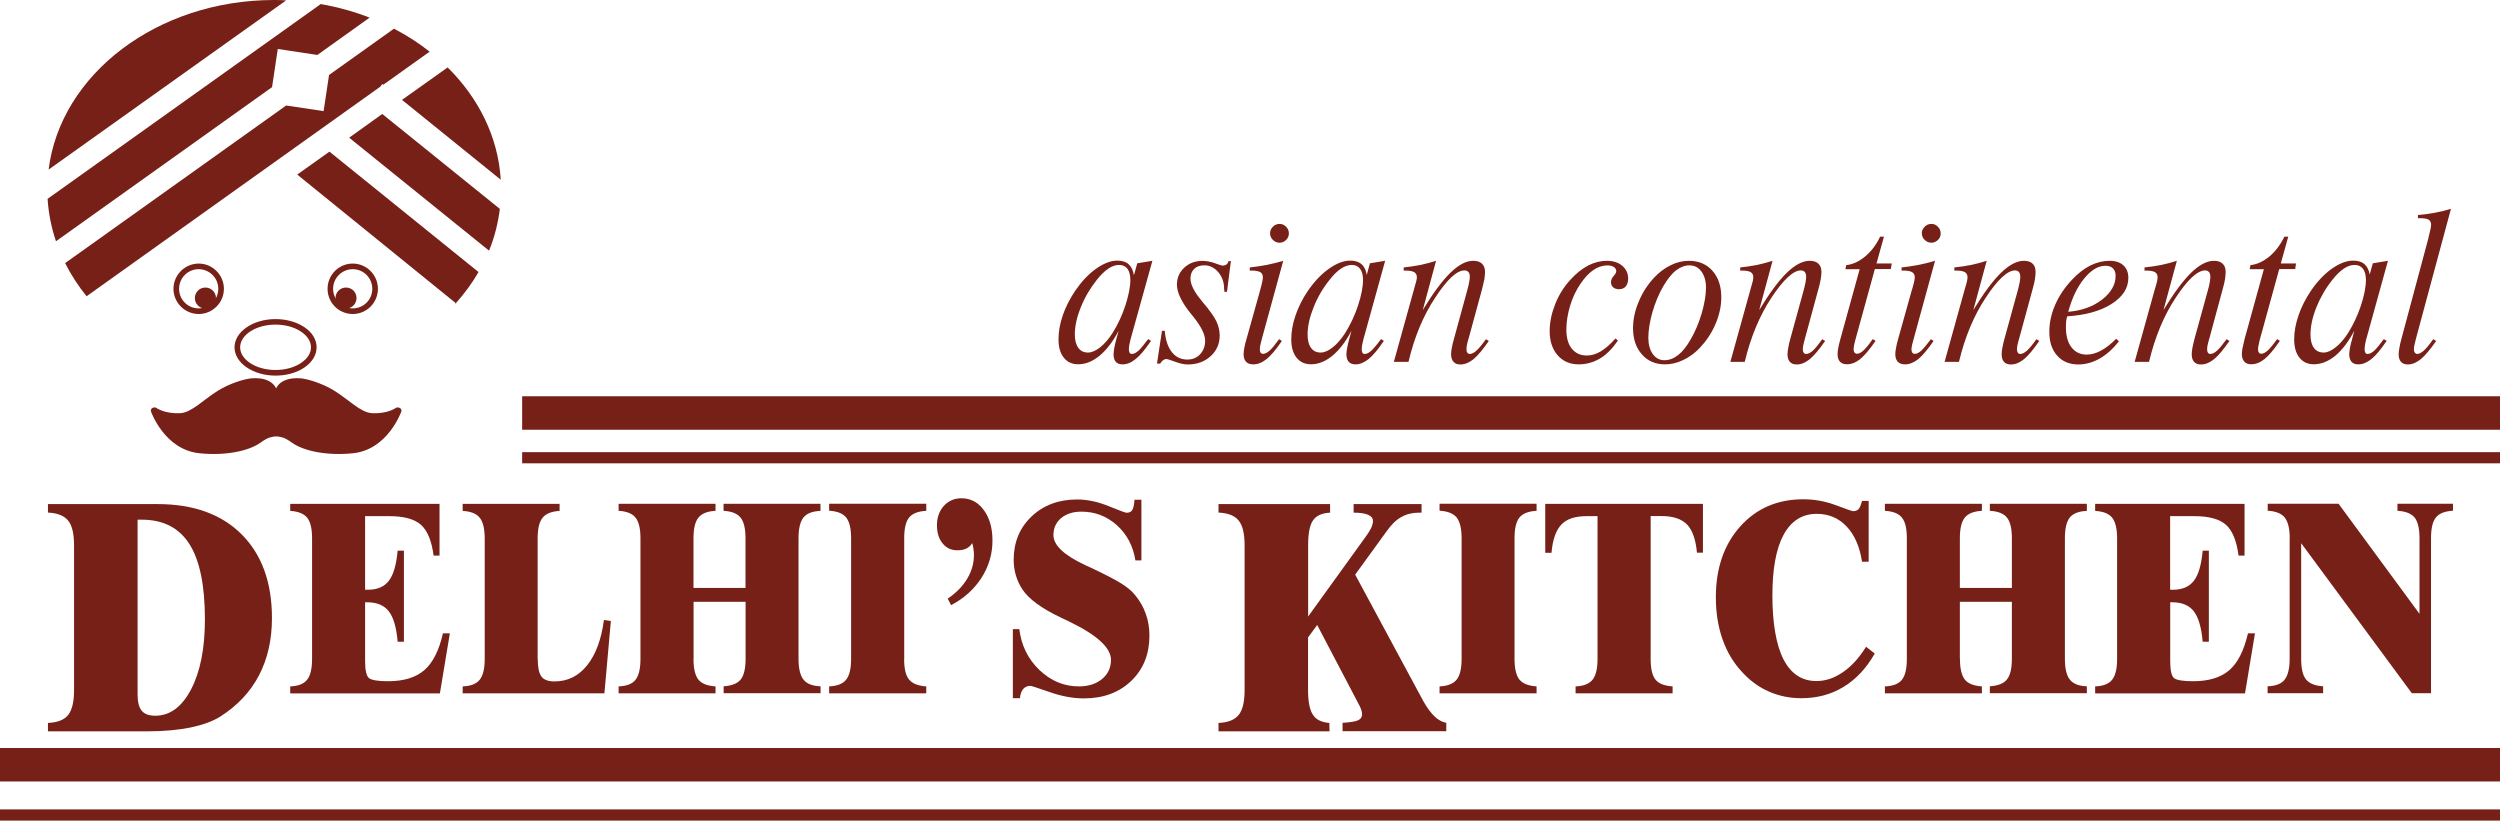 <?xml version="1.0" encoding="UTF-8"?> <svg xmlns="http://www.w3.org/2000/svg" id="_レイヤー_2" viewBox="0 0 271.09 88.98"><defs><style>.cls-1{fill:#772017;stroke-width:0px;}</style></defs><g id="_レイヤー_1-2"><path class="cls-1" d="m122.96,29.84l.36-1.29,1.64-.27-2.31,8.31s-.03.12-.06.21c-.12.45-.18.81-.18,1.08,0,.15.03.28.08.37.06.09.14.13.24.13.23,0,.47-.12.74-.37.26-.25.6-.66,1.03-1.24l.31.19c-.62.92-1.17,1.58-1.65,1.96-.47.39-.95.59-1.43.59-.33,0-.58-.09-.74-.28-.16-.18-.24-.46-.24-.84,0-.14.03-.36.08-.66.05-.29.13-.63.23-.99l.24-.88c-.61,1.17-1.29,2.06-2.05,2.7-.75.62-1.53.94-2.33.94-.67,0-1.19-.24-1.57-.72-.38-.48-.57-1.14-.57-1.98s.15-1.69.46-2.6c.31-.91.77-1.8,1.34-2.66.7-1.02,1.45-1.82,2.27-2.4.82-.58,1.59-.88,2.3-.88.52,0,.93.12,1.22.38.3.26.5.66.58,1.18Zm-4.98,8.39c.4,0,.83-.19,1.32-.57.47-.37.92-.9,1.34-1.55.57-.9,1.03-1.9,1.39-2.98.35-1.1.54-2.01.54-2.77,0-.52-.11-.93-.31-1.21-.22-.28-.51-.42-.9-.42s-.78.13-1.18.4c-.4.27-.81.67-1.24,1.21-.72.9-1.31,1.9-1.74,2.98-.44,1.08-.65,2.07-.65,2.95,0,.63.13,1.11.38,1.45.24.34.59.51,1.05.51Z"></path><path class="cls-1" d="m125.46,39.42l.54-3.55h.3c.08.98.33,1.74.76,2.3.43.55,1,.82,1.69.82.56,0,1.02-.19,1.38-.57.36-.39.55-.88.55-1.47,0-.67-.42-1.53-1.25-2.57-.04-.04-.08-.09-.09-.11-.05-.06-.12-.15-.22-.27-1-1.24-1.5-2.29-1.5-3.14,0-.72.26-1.33.79-1.83.54-.5,1.19-.74,1.97-.74.43,0,.89.08,1.35.25.47.17.75.26.82.26.18,0,.33-.04.44-.12.11-.08.19-.2.23-.37h.25l-.42,3.33h-.29s0-.09,0-.16c-.01-.07-.02-.12-.02-.15,0-.71-.21-1.32-.63-1.81-.43-.5-.93-.75-1.51-.75-.48,0-.85.13-1.11.39-.27.26-.4.61-.4,1.04,0,.64.39,1.43,1.2,2.4.04.05.08.1.09.12.77.89,1.26,1.6,1.51,2.1.24.51.37,1.04.37,1.56,0,.9-.33,1.65-.98,2.24-.65.59-1.47.9-2.49.9-.39,0-.84-.1-1.38-.3-.53-.2-.84-.29-.94-.29-.12,0-.24.05-.36.14-.12.09-.22.2-.3.36h-.36Z"></path><path class="cls-1" d="m136.65,31.43c.11-.38.19-.67.22-.87.05-.2.07-.36.07-.49,0-.26-.09-.45-.28-.56-.19-.11-.52-.17-.97-.17h-.17v-.34c.58-.06,1.17-.15,1.77-.26.61-.12,1.22-.27,1.86-.46l-2.28,8.32c-.08.31-.15.57-.2.79-.04.21-.06.38-.06.5,0,.16.03.27.09.36.07.08.15.12.26.12.21,0,.45-.12.71-.35.27-.24.6-.65,1.03-1.24l.3.19c-.62.93-1.18,1.58-1.66,1.97-.47.38-.96.57-1.44.57-.34,0-.61-.09-.79-.29-.17-.19-.26-.46-.26-.81,0-.17.03-.4.08-.7.06-.3.13-.62.24-.96l1.49-5.33Zm1.07-6.12c0-.28.1-.52.3-.72.2-.21.45-.31.74-.31.27,0,.5.1.7.31.2.2.3.44.3.72s-.1.51-.3.71c-.2.19-.43.3-.7.3-.28,0-.52-.1-.73-.3-.2-.2-.31-.44-.31-.71Z"></path><path class="cls-1" d="m148.2,29.84l.35-1.29,1.65-.27-2.3,8.31s-.04.12-.06.21c-.12.45-.18.81-.18,1.08,0,.15.03.28.08.37.05.09.13.13.24.13.23,0,.47-.12.74-.37.26-.25.61-.66,1.03-1.24l.31.19c-.62.92-1.17,1.58-1.64,1.96-.48.39-.96.59-1.43.59-.33,0-.57-.09-.74-.28-.17-.18-.25-.46-.25-.84,0-.14.02-.36.08-.66.05-.29.14-.63.23-.99l.24-.88c-.61,1.17-1.29,2.06-2.05,2.7-.75.62-1.53.94-2.34.94-.67,0-1.19-.24-1.57-.72-.38-.48-.57-1.14-.57-1.98s.15-1.69.46-2.6c.32-.91.75-1.8,1.34-2.66.7-1.02,1.46-1.82,2.28-2.4.82-.58,1.59-.88,2.31-.88.51,0,.92.12,1.22.38.31.26.49.66.58,1.18Zm-4.99,8.39c.4,0,.84-.19,1.31-.57.48-.37.92-.9,1.35-1.55.56-.9,1.03-1.9,1.39-2.98.36-1.1.54-2.01.54-2.77,0-.52-.1-.93-.32-1.21-.21-.28-.5-.42-.89-.42s-.77.13-1.18.4c-.4.27-.82.67-1.23,1.21-.73.9-1.31,1.9-1.74,2.98-.43,1.08-.65,2.07-.65,2.95,0,.63.12,1.11.37,1.45.24.34.59.51,1.05.51Z"></path><path class="cls-1" d="m151.14,39.25l2.18-7.85c.13-.46.22-.77.26-.94.04-.17.06-.3.06-.4,0-.25-.1-.43-.29-.55-.19-.11-.51-.17-.97-.17h-.17v-.34c.63-.06,1.24-.16,1.82-.27.58-.12,1.15-.28,1.69-.45l-1.44,5.34c1.11-1.84,2.12-3.19,3-4.05.89-.86,1.7-1.29,2.46-1.29.42,0,.74.1.96.31.22.21.33.51.33.9,0,.22-.03.49-.07.79-.06.3-.14.64-.24,1.03l-1.44,5.29s-.04.13-.07.23c-.13.44-.19.78-.19,1.05,0,.15.03.28.1.37.06.09.16.13.26.13.21,0,.45-.12.71-.35.27-.24.61-.65,1.04-1.25l.31.19c-.64.92-1.18,1.58-1.65,1.97-.48.38-.95.58-1.42.58-.34,0-.59-.09-.76-.29-.17-.19-.26-.46-.26-.83,0-.16.02-.4.08-.7.06-.29.13-.62.23-.95l1.43-5.23c.1-.34.16-.63.21-.89.05-.24.08-.45.08-.61,0-.23-.04-.4-.15-.52-.09-.11-.23-.18-.43-.18-.83,0-1.89.99-3.17,2.95-1.3,1.96-2.27,4.29-2.9,6.97h-1.57Z"></path><path class="cls-1" d="m175.17,36.7l.27.23c-.59.86-1.23,1.52-1.94,1.94-.71.42-1.48.64-2.32.64-.94,0-1.7-.33-2.28-.99-.57-.66-.86-1.53-.86-2.62,0-.97.21-1.95.61-2.95s.95-1.88,1.66-2.64c.6-.66,1.23-1.16,1.9-1.52.68-.34,1.35-.51,2.01-.51.7,0,1.26.17,1.69.54.43.37.64.81.64,1.39,0,.37-.09.64-.26.85-.17.2-.42.3-.74.3-.26,0-.47-.07-.63-.21-.15-.13-.23-.31-.23-.55s.1-.46.28-.67c.2-.21.29-.38.29-.51,0-.2-.09-.36-.27-.47-.18-.12-.41-.17-.7-.17-.53,0-1.03.17-1.51.5-.48.32-.95.83-1.42,1.52-.46.68-.83,1.46-1.1,2.34-.27.9-.41,1.76-.41,2.61s.19,1.57.59,2.06c.4.49.94.74,1.62.74.5,0,.99-.14,1.49-.43.49-.29,1.03-.75,1.61-1.4Z"></path><path class="cls-1" d="m183.13,28.28c1.07,0,1.92.36,2.56,1.08.64.73.96,1.67.96,2.88,0,.92-.2,1.88-.61,2.85-.41.98-.98,1.84-1.7,2.61-.54.58-1.15,1.02-1.8,1.33-.66.32-1.32.48-1.99.48-1.04,0-1.88-.36-2.51-1.08-.64-.72-.96-1.67-.96-2.85,0-.94.2-1.9.62-2.88.4-.98.97-1.85,1.69-2.62.53-.57,1.13-1.01,1.79-1.33.65-.32,1.31-.47,1.96-.47Zm.1.49c-.53,0-1.02.19-1.49.55-.48.37-.92.94-1.37,1.7-.49.84-.88,1.78-1.19,2.83-.29,1.05-.44,1.97-.44,2.77,0,.73.16,1.32.48,1.77.32.44.74.67,1.26.67s1.02-.19,1.49-.56c.47-.37.92-.93,1.35-1.68.5-.86.9-1.81,1.21-2.86.3-1.05.46-1.97.46-2.77,0-.72-.17-1.3-.49-1.74-.32-.44-.74-.67-1.26-.67Z"></path><path class="cls-1" d="m187.63,39.25l2.18-7.85c.13-.46.22-.77.26-.94.03-.17.05-.3.05-.4,0-.25-.09-.43-.28-.55-.18-.11-.51-.17-.97-.17h-.17v-.34c.63-.06,1.24-.16,1.82-.27.58-.12,1.15-.28,1.69-.45l-1.45,5.34c1.12-1.84,2.11-3.19,3-4.05.89-.86,1.72-1.29,2.47-1.29.42,0,.73.1.95.31.22.21.33.51.33.9,0,.22-.03.49-.08.79-.05.3-.13.64-.24,1.03l-1.44,5.29s-.04.13-.06.23c-.13.44-.2.78-.2,1.05,0,.15.03.28.1.37.07.09.15.13.26.13.21,0,.46-.12.72-.35.26-.24.6-.65,1.03-1.25l.31.19c-.64.92-1.19,1.58-1.66,1.97-.47.38-.94.58-1.41.58-.34,0-.59-.09-.76-.29-.17-.19-.25-.46-.25-.83,0-.16.03-.4.08-.7.05-.29.13-.62.22-.95l1.44-5.23c.09-.34.16-.63.21-.89.05-.24.07-.45.07-.61,0-.23-.05-.4-.14-.52-.1-.11-.24-.18-.43-.18-.82,0-1.89.99-3.19,2.95-1.29,1.96-2.26,4.29-2.9,6.97h-1.56Z"></path><path class="cls-1" d="m201.66,29.19h-1.55l.09-.44c.72-.08,1.4-.4,2.06-.95.67-.56,1.2-1.27,1.61-2.14h.42l-.81,2.91h1.65l-.1.61h-1.73l-2.04,7.41c-.09.31-.15.57-.2.79-.04.21-.06.38-.06.5,0,.15.03.27.1.36.07.08.15.12.26.12.21,0,.45-.12.7-.35.26-.24.6-.65,1.01-1.24l.31.19c-.64.93-1.19,1.58-1.66,1.97-.47.38-.95.57-1.44.57-.34,0-.59-.09-.77-.29-.17-.19-.25-.46-.25-.81,0-.17.02-.38.07-.66.05-.26.13-.6.24-1l2.09-7.57Z"></path><path class="cls-1" d="m207.33,31.43c.1-.38.18-.67.23-.87.04-.2.07-.36.07-.49,0-.26-.1-.45-.29-.56-.18-.11-.51-.17-.97-.17h-.17v-.34c.58-.06,1.17-.15,1.77-.26.61-.12,1.22-.27,1.86-.46l-2.28,8.32c-.09.31-.15.57-.21.79-.04.21-.07.38-.07.5,0,.16.04.27.1.36.06.08.15.12.26.12.22,0,.46-.12.71-.35.26-.24.6-.65,1.04-1.24l.29.19c-.64.93-1.19,1.58-1.66,1.97-.48.38-.96.57-1.44.57-.34,0-.6-.09-.79-.29-.17-.19-.26-.46-.26-.81,0-.17.02-.4.08-.7.06-.3.13-.62.23-.96l1.49-5.33Zm1.06-6.12c0-.28.11-.52.31-.72.2-.21.45-.31.74-.31.27,0,.51.1.7.31.2.2.3.44.3.72s-.09.51-.3.71c-.2.19-.43.3-.7.3s-.52-.1-.73-.3c-.21-.2-.31-.44-.31-.71Z"></path><path class="cls-1" d="m210.86,39.25l2.18-7.85c.13-.46.23-.77.26-.94.03-.17.05-.3.05-.4,0-.25-.1-.43-.28-.55-.19-.11-.52-.17-.98-.17h-.17v-.34c.63-.06,1.24-.16,1.82-.27.58-.12,1.15-.28,1.69-.45l-1.45,5.34c1.12-1.84,2.12-3.19,3.01-4.05.89-.86,1.72-1.29,2.47-1.29.41,0,.73.1.95.31.22.21.32.51.32.9,0,.22-.03.49-.07.79-.05.3-.13.64-.24,1.03l-1.44,5.29s-.04.13-.07.23c-.13.44-.2.78-.2,1.05,0,.15.04.28.1.37.06.09.15.13.26.13.22,0,.45-.12.72-.35.26-.24.61-.65,1.03-1.25l.31.19c-.63.92-1.18,1.58-1.65,1.97-.47.38-.94.58-1.42.58-.33,0-.59-.09-.76-.29-.17-.19-.25-.46-.25-.83,0-.16.02-.4.08-.7.05-.29.13-.62.22-.95l1.44-5.23c.09-.34.16-.63.21-.89.04-.24.07-.45.07-.61,0-.23-.05-.4-.14-.52-.09-.11-.23-.18-.42-.18-.83,0-1.89.99-3.18,2.95-1.3,1.96-2.27,4.29-2.91,6.97h-1.56Z"></path><path class="cls-1" d="m229.48,36.75l.29.26c-.64.81-1.34,1.44-2.09,1.87-.75.42-1.52.64-2.32.64-.96,0-1.73-.32-2.29-.96-.57-.63-.85-1.49-.85-2.59,0-.97.21-1.95.64-2.93.43-.98,1.04-1.89,1.84-2.73.66-.7,1.33-1.21,1.99-1.53.67-.33,1.36-.5,2.09-.5.62,0,1.11.17,1.47.49.36.33.54.79.54,1.36,0,1.11-.6,2.05-1.81,2.82-1.2.77-2.81,1.22-4.82,1.35-.05.15-.08.32-.11.5-.02.19-.03.42-.03.69,0,.93.2,1.65.61,2.18.41.53.96.78,1.65.78.49,0,1.01-.14,1.56-.44.55-.3,1.08-.72,1.62-1.27Zm-5.22-2.94c1.49-.12,2.71-.57,3.69-1.33.97-.76,1.46-1.62,1.46-2.57,0-.35-.1-.62-.29-.81-.19-.19-.46-.28-.82-.28-.77,0-1.54.45-2.29,1.37-.75.91-1.33,2.12-1.74,3.62Z"></path><path class="cls-1" d="m231.47,39.25l2.18-7.85c.15-.46.23-.77.26-.94.04-.17.05-.3.05-.4,0-.25-.1-.43-.28-.55-.19-.11-.51-.17-.98-.17h-.16v-.34c.63-.06,1.23-.16,1.82-.27.59-.12,1.15-.28,1.69-.45l-1.45,5.34c1.12-1.84,2.12-3.19,3-4.05.89-.86,1.71-1.29,2.46-1.29.42,0,.74.1.95.31.23.21.33.51.33.9,0,.22-.03.49-.07.79-.05.3-.13.64-.24,1.03l-1.43,5.29s-.04.13-.07.23c-.13.44-.2.78-.2,1.05,0,.15.03.28.09.37.07.09.15.13.26.13.22,0,.45-.12.72-.35.26-.24.6-.65,1.04-1.25l.31.19c-.64.92-1.18,1.58-1.66,1.97-.47.38-.95.58-1.42.58-.34,0-.59-.09-.76-.29-.17-.19-.25-.46-.25-.83,0-.16.02-.4.08-.7.06-.29.13-.62.22-.95l1.44-5.23c.1-.34.17-.63.21-.89.04-.24.07-.45.07-.61,0-.23-.05-.4-.14-.52-.1-.11-.23-.18-.43-.18-.82,0-1.89.99-3.18,2.95-1.3,1.96-2.26,4.29-2.9,6.97h-1.57Z"></path><path class="cls-1" d="m245.5,29.19h-1.55l.08-.44c.72-.08,1.4-.4,2.07-.95.66-.56,1.19-1.27,1.61-2.14h.42l-.81,2.91h1.65l-.09.61h-1.73l-2.04,7.41c-.09.31-.15.57-.19.79-.05.21-.07.38-.07.5,0,.15.03.27.1.36.06.08.15.12.25.12.21,0,.45-.12.7-.35.26-.24.6-.65,1.02-1.24l.3.19c-.63.93-1.18,1.58-1.66,1.97-.47.38-.95.57-1.44.57-.34,0-.59-.09-.76-.29-.17-.19-.26-.46-.26-.81,0-.17.02-.38.07-.66.05-.26.13-.6.23-1l2.09-7.57Z"></path><path class="cls-1" d="m256.94,29.84l.36-1.29,1.64-.27-2.3,8.31s-.04.12-.06.21c-.12.45-.17.81-.17,1.08,0,.15.03.28.08.37.05.09.13.13.24.13.22,0,.46-.12.74-.37.26-.25.6-.66,1.02-1.24l.31.19c-.62.92-1.17,1.58-1.64,1.96-.48.39-.95.59-1.43.59-.33,0-.58-.09-.74-.28-.16-.18-.25-.46-.25-.84,0-.14.04-.36.08-.66.06-.29.13-.63.24-.99l.23-.88c-.61,1.17-1.29,2.06-2.04,2.7-.76.62-1.54.94-2.35.94-.66,0-1.18-.24-1.56-.72-.38-.48-.57-1.14-.57-1.98s.16-1.69.47-2.6c.31-.91.76-1.8,1.34-2.66.69-1.02,1.45-1.82,2.27-2.4.83-.58,1.59-.88,2.31-.88.52,0,.93.12,1.23.38.3.26.5.66.58,1.18Zm-4.98,8.39c.4,0,.84-.19,1.31-.57.47-.37.93-.9,1.35-1.55.56-.9,1.03-1.9,1.39-2.98.36-1.1.54-2.01.54-2.77,0-.52-.1-.93-.32-1.21-.21-.28-.51-.42-.9-.42s-.77.13-1.18.4c-.39.27-.81.67-1.23,1.21-.73.9-1.3,1.9-1.74,2.98-.43,1.08-.64,2.07-.64,2.95,0,.63.12,1.11.37,1.45.24.34.6.51,1.06.51Z"></path><path class="cls-1" d="m263.33,25.75s.03-.12.06-.21c.15-.59.23-.97.23-1.15,0-.27-.09-.46-.27-.57-.18-.11-.5-.16-.96-.16h-.2v-.34c.63-.05,1.23-.14,1.83-.25.59-.11,1.18-.25,1.75-.42l-3.76,13.95c-.02.07-.05.19-.08.32-.12.44-.18.75-.18.96,0,.15.04.27.1.36.07.09.15.14.25.14.22,0,.45-.12.72-.35.26-.24.61-.65,1.03-1.25l.32.19c-.64.92-1.19,1.58-1.66,1.97-.47.38-.94.58-1.41.58-.33,0-.58-.09-.75-.29-.17-.19-.25-.46-.25-.83,0-.15.03-.37.08-.67.05-.31.12-.63.22-.98l2.95-11.01Z"></path><path class="cls-1" d="m18.81,31.32c0,1.5,1.24,2.73,2.74,2.73s2.73-1.23,2.73-2.73-1.23-2.74-2.73-2.74-2.74,1.23-2.74,2.74Zm.61,0c0-1.18.95-2.13,2.12-2.13s2.13.95,2.13,2.13-.95,2.12-2.13,2.12-2.12-.95-2.12-2.12Z"></path><path class="cls-1" d="m23.42,32.32c0,.63-.51,1.14-1.15,1.14s-1.14-.51-1.14-1.14.51-1.14,1.14-1.14,1.15.51,1.15,1.14Z"></path><path class="cls-1" d="m35.52,31.32c0,1.5,1.21,2.73,2.73,2.73s2.73-1.23,2.73-2.73-1.22-2.74-2.73-2.74-2.73,1.23-2.73,2.74Zm.6,0c0-1.18.96-2.13,2.13-2.13s2.12.95,2.12,2.13-.95,2.12-2.12,2.12-2.13-.95-2.13-2.12Z"></path><path class="cls-1" d="m36.38,32.32c0,.63.51,1.14,1.14,1.14s1.14-.51,1.14-1.14-.5-1.14-1.14-1.14-1.14.51-1.14,1.14Z"></path><path class="cls-1" d="m25.43,37.66c0,1.69,2,3.07,4.45,3.07,1.16,0,2.27-.3,3.1-.86.87-.58,1.35-1.37,1.35-2.21s-.48-1.63-1.35-2.2c-.83-.55-1.93-.86-3.1-.86-2.46,0-4.45,1.38-4.45,3.07Zm.61,0c0-1.35,1.72-2.46,3.84-2.46,1.05,0,2.03.27,2.76.76.7.47,1.08,1.07,1.08,1.7s-.38,1.24-1.08,1.7c-.73.49-1.71.76-2.76.76-2.12,0-3.84-1.11-3.84-2.46Z"></path><path class="cls-1" d="m54.3,19.49c-.28-4.63-2.4-8.86-5.76-12.18l-4.95,3.52,10.71,8.66Z"></path><path class="cls-1" d="m30.12,5.31l4.29.65,5.67-4.05c-1.68-.65-3.45-1.15-5.3-1.47L5.16,21.56c.1,1.58.41,3.12.91,4.6L29.5,9.45l.62-4.14Z"></path><path class="cls-1" d="m41.19,9.45l.27-.34.1.08,5.03-3.59c-1.18-.93-2.48-1.77-3.87-2.49l-7.04,5.02-.59,3.92-4.06-.61L7.06,28.53c.65,1.28,1.43,2.49,2.35,3.62v-.04s31.77-22.67,31.77-22.67Z"></path><path class="cls-1" d="m37.86,14.93l15.17,12.25c.59-1.44.98-2.97,1.17-4.53l-12.75-10.29-3.6,2.58Z"></path><path class="cls-1" d="m35.73,16.44l-3.5,2.49,17.2,13.95c.94-1.06,1.77-2.18,2.46-3.38l-16.17-13.06Z"></path><path class="cls-1" d="m49.48,32.91l-.04-.04s-.08.09-.12.14l.16-.1Z"></path><path class="cls-1" d="m29.74,0C17.03,0,6.56,8.06,5.27,18.39L31.03.04c-.43-.03-.85-.04-1.29-.04Z"></path><path class="cls-1" d="m29.93,42.15s.41-1.32,2.74-1.12c.58.06,2.17.46,3.62,1.36,1.48.92,2.82,2.34,4.02,2.41,1.77.1,2.63-.59,2.71-.62.58-.03.51.41.51.41,0,0-1.44,4.17-5.26,4.56-2.71.28-5.3-.2-6.63-1.16-.91-.66-1.2-.57-1.49-.66h-.4c-.29.09-.58,0-1.49.66-1.33.96-3.92,1.44-6.62,1.16-3.84-.38-5.28-4.56-5.28-4.56,0,0-.07-.44.5-.41.07.03.95.72,2.72.62,1.19-.07,2.53-1.49,4.01-2.41,1.44-.9,3.03-1.3,3.62-1.36,2.33-.21,2.74,1.12,2.74,1.12"></path><path class="cls-1" d="m5.2,79.3v-.91c1.03-.04,1.76-.33,2.19-.86.43-.54.64-1.44.64-2.7v-15.68c0-1.28-.21-2.17-.64-2.7-.43-.53-1.16-.82-2.19-.87v-.92h11.88c3.9,0,6.94,1.1,9.12,3.28,2.19,2.19,3.29,5.22,3.29,9.08,0,2.35-.47,4.42-1.41,6.22-.94,1.8-2.34,3.28-4.19,4.46-.83.52-1.91.91-3.24,1.19-1.33.26-2.84.41-4.54.41H5.2Zm9.72-22.96v18.98c0,.8.15,1.39.45,1.75.29.36.79.54,1.46.54,1.6,0,2.89-.95,3.89-2.86,1-1.92,1.5-4.44,1.5-7.59,0-3.68-.56-6.4-1.68-8.16-1.12-1.77-2.85-2.65-5.18-2.65h-.43Z"></path><path class="cls-1" d="m31.47,75.18v-.75c.87-.03,1.47-.27,1.83-.72.36-.45.54-1.2.54-2.25v-13.1c0-1.04-.18-1.79-.54-2.23-.37-.44-.97-.68-1.83-.73v-.76h16.19v5.61h-.64c-.21-1.59-.66-2.69-1.36-3.33-.7-.63-1.85-.95-3.44-.95h-2.63v7.98h.31c1.01,0,1.77-.32,2.27-.98.5-.65.81-1.73.95-3.26h.68v9.88h-.68c-.13-1.54-.45-2.65-.96-3.3-.51-.65-1.28-.98-2.34-.98h-.23v6.38c0,1,.14,1.61.42,1.84.27.22.96.34,2.06.34,1.71,0,3.03-.4,3.95-1.21.91-.79,1.59-2.13,2.01-3.98h.75l-1.08,6.51h-16.24Z"></path><path class="cls-1" d="m58.31,71.47c0,.91.14,1.54.4,1.89.27.36.74.53,1.41.53,1.44,0,2.61-.58,3.54-1.74.94-1.16,1.54-2.8,1.83-4.92l.75.11-.7,7.84h-15.37v-.75c.87-.03,1.47-.27,1.84-.71.36-.45.55-1.19.55-2.24v-13.09c0-1.06-.18-1.81-.55-2.26-.36-.44-.97-.68-1.84-.73v-.76h10.51v.76c-.87.05-1.49.3-1.84.74-.36.44-.54,1.18-.54,2.25v13.09Z"></path><path class="cls-1" d="m75.2,71.45c0,1.05.18,1.8.53,2.24.35.44.97.68,1.86.74v.75h-10.51v-.75c.86-.03,1.48-.27,1.83-.71.36-.46.54-1.21.54-2.26v-13.09c0-1.05-.18-1.8-.54-2.25-.36-.44-.97-.68-1.83-.73v-.76h10.51v.76c-.88.05-1.49.29-1.85.73-.36.44-.54,1.19-.54,2.24v5.39h5.64v-5.39c0-1.05-.18-1.8-.54-2.24-.36-.44-.98-.68-1.84-.73v-.76h10.51v.77c-.87.03-1.48.27-1.84.71-.36.45-.54,1.2-.54,2.25v13.09c0,1.05.18,1.8.55,2.26.37.45.98.68,1.84.71v.75h-10.51v-.75c.88-.06,1.5-.3,1.85-.74.35-.43.53-1.19.53-2.24v-6.18h-5.64v6.18Z"></path><path class="cls-1" d="m98.04,71.45c0,1.05.17,1.8.54,2.24.36.44.97.68,1.86.74v.75h-10.53v-.75c.88-.04,1.49-.28,1.84-.73.36-.44.54-1.2.54-2.25v-13.09c0-1.05-.18-1.8-.54-2.25-.36-.44-.98-.68-1.84-.73v-.76h10.53v.77c-.89.05-1.51.29-1.86.73-.36.44-.53,1.18-.53,2.23v13.09Z"></path><path class="cls-1" d="m102.77,64.91c.9-.61,1.61-1.33,2.1-2.14.49-.82.74-1.68.74-2.59,0-.17-.01-.36-.04-.56-.02-.21-.07-.45-.14-.73-.16.26-.37.46-.64.59-.26.13-.58.19-.98.19-.67,0-1.2-.25-1.6-.75-.41-.5-.61-1.15-.61-1.97s.25-1.55.75-2.1c.5-.54,1.14-.82,1.91-.82.98,0,1.8.43,2.42,1.28.62.84.94,1.94.94,3.31,0,1.45-.4,2.81-1.2,4.05-.8,1.24-1.89,2.22-3.29,2.95l-.36-.7Z"></path><path class="cls-1" d="m109.83,75.68v-7.46h.7c.22,1.78.95,3.26,2.19,4.44,1.24,1.18,2.66,1.77,4.27,1.77,1.04,0,1.88-.27,2.52-.81.64-.53.96-1.22.96-2.07,0-1.3-1.5-2.69-4.53-4.15l-.04-.02c-.18-.08-.46-.22-.84-.4-2.09-.99-3.49-2.01-4.19-3.06-.31-.47-.55-.98-.71-1.52-.16-.54-.24-1.1-.24-1.7,0-1.89.64-3.46,1.93-4.69,1.29-1.23,2.94-1.85,4.95-1.85,1.08,0,2.23.24,3.41.72,1.19.48,1.83.72,1.94.72.3,0,.51-.09.63-.3.13-.2.2-.57.24-1.11h.75v6.58h-.65c-.25-1.57-.92-2.83-2.01-3.82-1.1-.98-2.38-1.47-3.84-1.47-.92,0-1.65.24-2.21.7-.55.47-.83,1.09-.83,1.84,0,1.11,1.17,2.2,3.51,3.29.13.05.23.1.3.13,1.68.79,2.85,1.39,3.52,1.81.68.43,1.18.84,1.51,1.26.52.62.91,1.3,1.17,2.04.27.73.4,1.52.4,2.36,0,2.01-.65,3.65-1.97,4.92-1.31,1.26-3.03,1.9-5.13,1.9-1.19,0-2.43-.23-3.73-.69-1.29-.45-1.98-.67-2.09-.67-.31,0-.57.12-.77.34-.2.24-.31.57-.35,1h-.76Z"></path><path class="cls-1" d="m141.84,74.82c0,1.27.18,2.17.53,2.69.34.53.94.82,1.78.88l.02.91h-12.04v-.91c1.02-.04,1.76-.33,2.19-.87.43-.53.64-1.43.64-2.7v-15.68c0-1.26-.21-2.16-.64-2.69-.43-.54-1.16-.82-2.19-.87v-.92h12.1v.93c-.88.05-1.5.32-1.85.84-.36.51-.53,1.41-.53,2.7v7.72l6.27-8.69c.25-.34.44-.65.57-.92.12-.27.19-.52.19-.75,0-.29-.18-.52-.53-.67-.35-.15-.87-.23-1.57-.23v-.93h7.37v.93h-.26c-.74,0-1.38.16-1.93.47-.56.31-1.09.82-1.6,1.55l-3.41,4.7,7.39,13.72c.41.73.83,1.29,1.23,1.67.41.38.83.61,1.26.68v.91h-11.25v-.91c.82-.05,1.38-.14,1.67-.27.3-.14.45-.34.45-.64,0-.15-.03-.31-.09-.5-.05-.18-.18-.45-.38-.81l-4.4-8.39-.99,1.35v5.68Z"></path><path class="cls-1" d="m164.23,71.45c0,1.05.18,1.8.53,2.24.36.44.98.68,1.86.74v.75h-10.52v-.75c.87-.04,1.49-.28,1.85-.73.36-.44.54-1.2.54-2.25v-13.09c0-1.05-.18-1.8-.54-2.25-.37-.44-.98-.68-1.85-.73v-.76h10.52v.77c-.89.05-1.51.29-1.86.73-.35.44-.53,1.18-.53,2.23v13.09Z"></path><path class="cls-1" d="m184.66,54.63v5.3h-.65c-.13-1.42-.48-2.43-1.07-3.05-.6-.61-1.51-.92-2.76-.92h-1.19v15.49c0,1.05.17,1.8.52,2.24.35.44.97.68,1.86.74v.75h-10.52v-.75c.86-.03,1.46-.27,1.83-.71.37-.46.55-1.21.55-2.26v-15.49h-1.21c-1.24,0-2.15.31-2.72.92-.58.62-.94,1.63-1.06,3.05h-.68v-5.3h17.1Z"></path><path class="cls-1" d="m203.29,70.87c-.91,1.59-2.02,2.79-3.38,3.61-1.34.82-2.86,1.23-4.56,1.23-1.26,0-2.42-.23-3.51-.71-1.08-.46-2.04-1.16-2.89-2.08-.95-1-1.67-2.19-2.16-3.58-.49-1.39-.73-2.91-.73-4.58,0-3.14.88-5.7,2.64-7.67,1.76-1.97,4.05-2.95,6.84-2.95,1.2,0,2.37.21,3.53.64,1.16.44,1.78.65,1.86.65.26,0,.46-.07.61-.23.14-.16.26-.45.37-.88h.72v6.59h-.72c-.25-1.64-.81-2.91-1.67-3.82-.86-.91-1.93-1.37-3.24-1.37-1.57,0-2.77.76-3.59,2.26-.82,1.51-1.22,3.72-1.22,6.62s.4,5.34,1.21,6.91c.8,1.55,1.99,2.34,3.56,2.34,1,0,1.95-.32,2.87-.96.92-.62,1.76-1.54,2.52-2.76l.93.73Z"></path><path class="cls-1" d="m212.53,71.45c0,1.05.18,1.8.53,2.24.35.44.97.68,1.85.74v.75h-10.52v-.75c.87-.03,1.48-.27,1.84-.71.37-.46.54-1.21.54-2.26v-13.09c0-1.05-.17-1.8-.54-2.25-.36-.44-.97-.68-1.84-.73v-.76h10.52v.76c-.88.05-1.49.29-1.85.73-.36.44-.54,1.19-.54,2.24v5.39h5.64v-5.39c0-1.05-.18-1.8-.54-2.24-.35-.44-.97-.68-1.85-.73v-.76h10.52v.77c-.86.03-1.48.27-1.85.71-.35.45-.53,1.2-.53,2.25v13.09c0,1.05.18,1.8.55,2.26.37.45.97.68,1.83.71v.75h-10.52v-.75c.89-.06,1.5-.3,1.85-.74.36-.43.54-1.19.54-2.24v-6.18h-5.64v6.18Z"></path><path class="cls-1" d="m227.19,75.18v-.75c.86-.03,1.49-.27,1.84-.72.36-.45.54-1.2.54-2.25v-13.1c0-1.04-.19-1.79-.54-2.23-.36-.44-.98-.68-1.84-.73v-.76h16.2v5.61h-.65c-.21-1.59-.65-2.69-1.35-3.33-.7-.63-1.84-.95-3.44-.95h-2.63v7.98h.31c1.01,0,1.76-.32,2.27-.98.5-.65.81-1.73.95-3.26h.67v9.88h-.67c-.13-1.54-.46-2.65-.96-3.3-.51-.65-1.29-.98-2.33-.98h-.23v6.38c0,1,.14,1.61.41,1.84.27.22.96.34,2.06.34,1.71,0,3.03-.4,3.95-1.21.91-.79,1.58-2.13,2.01-3.98h.76l-1.08,6.51h-16.25Z"></path><path class="cls-1" d="m248.29,58.36c0-1.05-.19-1.8-.55-2.25-.36-.44-.98-.68-1.84-.73v-.76h7.68l8.78,11.94v-8.21c0-1.05-.18-1.79-.53-2.23-.35-.43-.97-.68-1.86-.73v-.77h6.02v.76c-.87.05-1.48.28-1.85.73-.36.45-.53,1.2-.53,2.25v16.81h-2.08l-12-16.27v12.54c0,1.05.17,1.8.53,2.24.36.44.97.68,1.85.74v.75h-6.02v-.75c.87-.03,1.49-.27,1.84-.71.36-.46.55-1.21.55-2.26v-13.09Z"></path><rect class="cls-1" x="56.62" y="49.03" width="214.48" height="1.21"></rect><rect class="cls-1" y="87.77" width="271.09" height="1.21"></rect><rect class="cls-1" x="56.62" y="42.97" width="214.48" height="3.63"></rect><rect class="cls-1" y="81.11" width="271.09" height="3.63"></rect></g></svg> 